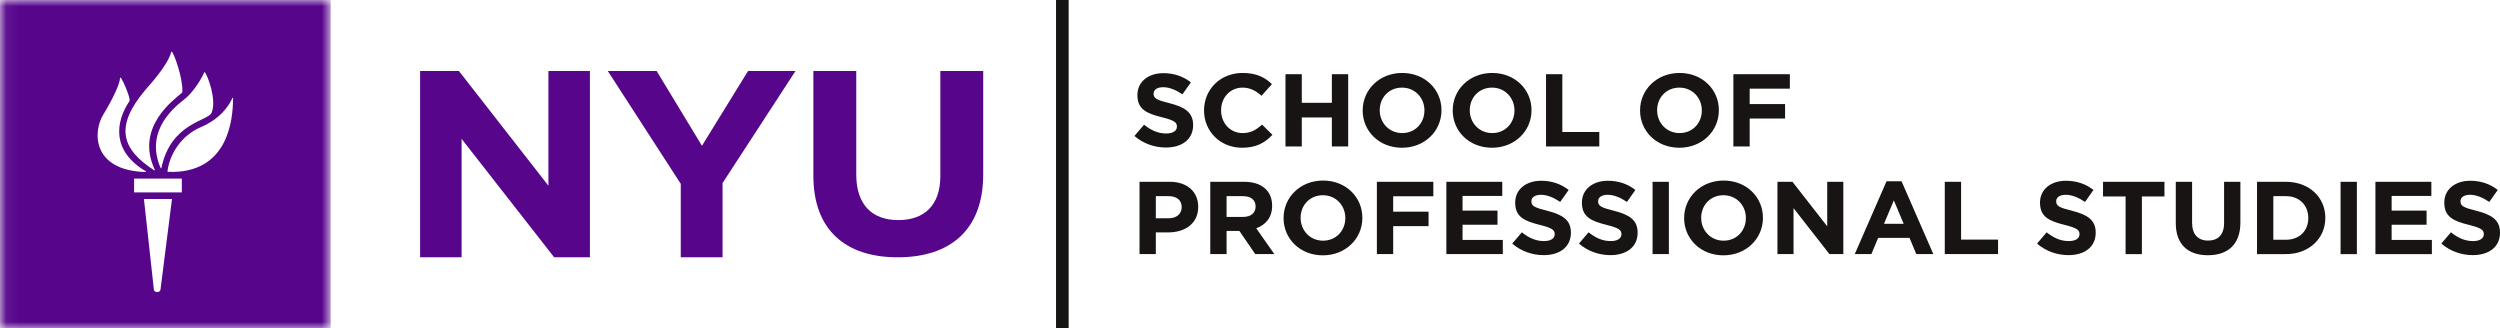 <svg xmlns="http://www.w3.org/2000/svg" xmlns:xlink="http://www.w3.org/1999/xlink" width="198" height="26" viewBox="0 0 198 26">    <defs>        <path id="a" d="M13.125 26H.058V0h26.134v26z"/>    </defs>    <g fill="none" fill-rule="evenodd">        <path fill="#191414" d="M94.495 9.909c0 1.137-.89 1.775-2.156 1.775-.889 0-1.787-.302-2.491-.916l.763-.892c.529.426 1.082.696 1.753.696.529 0 .848-.205.848-.54v-.017c0-.319-.202-.482-1.183-.728-1.183-.294-1.946-.613-1.946-1.75V7.52c0-1.039.855-1.726 2.055-1.726.855 0 1.585.262 2.18.728l-.67.95c-.52-.353-1.032-.565-1.527-.565-.495 0-.755.22-.755.499v.016c0 .376.252.5 1.267.753 1.19.302 1.862.72 1.862 1.718v.016zm6.283.769c-.604.63-1.275 1.023-2.408 1.023-1.728 0-3.011-1.301-3.011-2.945v-.017c0-1.628 1.258-2.961 3.062-2.961 1.107 0 1.77.36 2.315.883l-.822.925c-.453-.401-.914-.647-1.502-.647-.99 0-1.702.802-1.702 1.784v.016c0 .982.696 1.8 1.702 1.8.671 0 1.083-.262 1.544-.67l.822.809zm5.998.924h-1.292V9.304h-2.382v2.298h-1.292V5.876h1.292v2.266h2.382V5.876h1.292v5.726zm7.39-2.863c0 1.628-1.317 2.962-3.129 2.962s-3.112-1.317-3.112-2.945v-.017c0-1.628 1.317-2.961 3.129-2.961s3.112 1.317 3.112 2.945v.016zm-1.35.017v-.017c0-.981-.739-1.8-1.779-1.8s-1.762.802-1.762 1.784v.016c0 .982.739 1.8 1.779 1.8s1.761-.802 1.761-1.783zm8.48-.017c0 1.628-1.317 2.962-3.129 2.962s-3.112-1.317-3.112-2.945v-.017c0-1.628 1.317-2.961 3.129-2.961s3.112 1.317 3.112 2.945v.016zm-1.35.017v-.017c0-.981-.739-1.8-1.779-1.8s-1.761.802-1.761 1.784v.016c0 .982.738 1.8 1.778 1.8s1.762-.802 1.762-1.783zm6.719 2.846h-4.22V5.876h1.292v4.581h2.928v1.145zm9.47-2.863c0 1.628-1.317 2.962-3.129 2.962s-3.112-1.317-3.112-2.945v-.017c0-1.628 1.317-2.961 3.13-2.961 1.811 0 3.111 1.317 3.111 2.945v.016zm-1.35.017v-.017c0-.981-.738-1.8-1.779-1.8-1.04 0-1.761.802-1.761 1.784v.016c0 .982.738 1.8 1.778 1.8s1.762-.802 1.762-1.783zm6.97-1.735h-3.179v1.22h2.802v1.144h-2.802v2.217h-1.292V5.876h4.472V7.02zm-46.857 9.373c0 1.325-1.057 2.012-2.374 2.012h-.982v1.718H90.25v-5.726h2.4c1.4 0 2.248.81 2.248 1.98v.016zm-1.309.024v-.016c0-.565-.403-.867-1.048-.867h-.999v1.75h1.024c.646 0 1.023-.376 1.023-.867zm7.34 3.706h-1.51l-1.258-1.832h-1.015v1.832h-1.292v-5.726h2.684c1.384 0 2.215.711 2.215 1.89v.016c0 .924-.512 1.505-1.258 1.775l1.434 2.045zm-1.485-3.755v-.016c0-.54-.386-.818-1.015-.818h-1.283v1.644h1.308c.63 0 .99-.327.99-.81zm8.456.892c0 1.628-1.317 2.961-3.13 2.961-1.811 0-3.111-1.317-3.111-2.945v-.016c0-1.628 1.317-2.962 3.129-2.962s3.112 1.317 3.112 2.945v.017zm-1.35.016v-.016c0-.982-.739-1.8-1.78-1.8-1.04 0-1.76.802-1.76 1.783v.017c0 .981.737 1.8 1.778 1.8 1.04 0 1.761-.802 1.761-1.784zm6.97-1.734h-3.18v1.219h2.803v1.145h-2.802v2.217h-1.292v-5.726h4.471v1.145zm5.503 4.581h-4.471v-5.726h4.429v1.12h-3.146v1.162h2.768v1.12h-2.768v1.203h3.188v1.121zm5.394-1.693c0 1.137-.89 1.775-2.156 1.775-.89 0-1.787-.303-2.492-.916l.764-.892c.528.425 1.082.695 1.753.695.528 0 .847-.204.847-.54v-.016c0-.32-.201-.483-1.183-.728-1.182-.295-1.946-.614-1.946-1.75v-.017c0-1.04.856-1.726 2.055-1.726.856 0 1.586.262 2.181.728l-.67.949c-.52-.352-1.032-.565-1.527-.565-.495 0-.755.221-.755.5v.016c0 .376.251.499 1.266.752 1.192.303 1.863.72 1.863 1.718v.017zm5.284 0c0 1.137-.889 1.775-2.156 1.775-.889 0-1.786-.303-2.49-.916l.762-.892c.529.425 1.083.695 1.754.695.528 0 .847-.204.847-.54v-.016c0-.32-.201-.483-1.183-.728-1.183-.295-1.946-.614-1.946-1.75v-.017c0-1.04.856-1.726 2.055-1.726.856 0 1.586.262 2.181.728l-.67.949c-.521-.352-1.033-.565-1.528-.565-.495 0-.755.221-.755.5v.016c0 .376.252.499 1.267.752 1.191.303 1.862.72 1.862 1.718v.017zm2.475 1.693h-1.292v-5.726h1.292v5.726zm7.449-2.863c0 1.628-1.317 2.961-3.13 2.961-1.811 0-3.111-1.317-3.111-2.945v-.016c0-1.628 1.317-2.962 3.129-2.962s3.112 1.317 3.112 2.945v.017zm-1.35.016v-.016c0-.982-.739-1.8-1.78-1.8-1.04 0-1.76.802-1.76 1.783v.017c0 .981.738 1.8 1.778 1.8s1.761-.802 1.761-1.784zm7.717 2.847h-1.1l-2.843-3.64v3.64h-1.275v-5.726h1.191l2.752 3.525v-3.525h1.275v5.726zm7.13 0h-1.35l-.538-1.284h-2.483l-.536 1.284h-1.317l2.516-5.767h1.191l2.517 5.767zm-2.349-2.397l-.78-1.857-.78 1.857h1.56zm7.474 2.397h-4.22v-5.726h1.293v4.58h2.927v1.146zm7.734-1.693c0 1.137-.889 1.775-2.156 1.775-.889 0-1.786-.303-2.49-.916l.762-.892c.529.425 1.083.695 1.754.695.528 0 .847-.204.847-.54v-.016c0-.32-.201-.483-1.183-.728-1.183-.295-1.946-.614-1.946-1.75v-.017c0-1.04.856-1.726 2.055-1.726.856 0 1.586.262 2.181.728l-.67.949c-.521-.352-1.033-.565-1.528-.565-.495 0-.755.221-.755.5v.016c0 .376.252.499 1.267.752 1.191.303 1.862.72 1.862 1.718v.017zm5.444-2.872h-1.786v4.565h-1.292V15.56h-1.787v-1.161h4.865v1.161zm6.015 2.07c0 1.734-.998 2.585-2.575 2.585-1.577 0-2.542-.859-2.542-2.544v-3.272h1.292v3.24c0 .932.478 1.414 1.266 1.414.789 0 1.267-.466 1.267-1.374v-3.28h1.292v3.23zm6.727-.368c0 1.611-1.275 2.863-3.12 2.863h-2.29v-5.726h2.29c1.845 0 3.12 1.235 3.12 2.846v.017zm-1.35.016v-.016c0-1.015-.713-1.726-1.77-1.726h-.998v3.452h.998c1.057 0 1.77-.695 1.77-1.71zm3.85 2.847h-1.292v-5.726h1.292v5.726zm5.94 0h-4.472v-5.726h4.43v1.12h-3.146v1.162h2.768v1.12h-2.768v1.203h3.187v1.121zM198 18.431c0 1.137-.89 1.775-2.156 1.775-.889 0-1.787-.303-2.491-.916l.763-.892c.529.425 1.082.695 1.753.695.529 0 .848-.204.848-.54v-.016c0-.32-.202-.483-1.183-.728-1.183-.295-1.946-.614-1.946-1.75v-.017c0-1.04.855-1.726 2.055-1.726.855 0 1.585.262 2.18.728l-.67.949c-.52-.352-1.032-.565-1.527-.565-.495 0-.755.221-.755.5v.016c0 .376.252.499 1.267.752 1.19.303 1.862.72 1.862 1.718v.017zM83.638 0h1v26h-1z"/>        <path fill="#57068C" d="M33.272 5.622h3.072l7.09 9.085V5.622h3.288v14.756H43.89l-7.331-9.38v9.38h-3.287V5.622M53.917 14.56l-5.78-8.938h3.868l3.589 5.924 3.652-5.924h3.758l-5.778 8.876v5.88h-3.31V14.56M64.42 13.924V5.622h3.397v8.22c0 2.365 1.253 3.59 3.327 3.59 2.072 0 3.331-1.184 3.331-3.486V5.622h3.395v8.198c0 4.4-2.626 6.558-6.772 6.558-4.143 0-6.679-2.179-6.679-6.454"/>        <mask id="b" fill="#fff">            <use xlink:href="#a"/>        </mask>        <path fill="#57068C" d="M11.541 13.561c-2.684-1.59-2.415-3.861-1.303-5.53.025-.035.032-.093.025-.16-.047-.397-.484-1.402-.665-1.675-.047-.07-.087-.064-.091-.015-.016.455-.536 1.592-1.333 2.903-.847 1.395-.849 4.422 3.357 4.54.04.001.05-.04.01-.063zm.719-.118c-1.605-3.403 1.605-5.6 2.127-6.078.075-.067.057-.128.058-.204 0-1.072-.618-2.806-.821-3.054-.028-.038-.053-.022-.065.016-.274 1.057-1.735 2.631-2.028 2.976-2.48 2.924-1.912 4.706.676 6.385.033.022.072-.002.053-.041zm.523-.144c.758-3.61 3.718-3.698 3.983-4.383.412-1.069-.343-2.964-.536-3.188-.019-.024-.046-.01-.056.01-.4.876-1.051 1.708-1.526 2.09-.672.537-3.243 2.43-1.928 5.473.015.038.053.028.063-.002zm.527.313c4.792.173 5.13-4.163 5.15-5.785.002-.094-.046-.103-.069-.037-.142.338-.764 1.548-2.492 2.283-1.544.657-2.472 2.148-2.633 3.488-.008.033.02.051.044.051zm-2.69 1.625h3.78v-1.092h-3.78v1.092zm1.57 7.724c.03.182.428.271.517 0l.915-7.203h-2.223l.79 7.203zM0 26h26.192V0H0v26z" mask="url(#b)"/>    </g></svg>